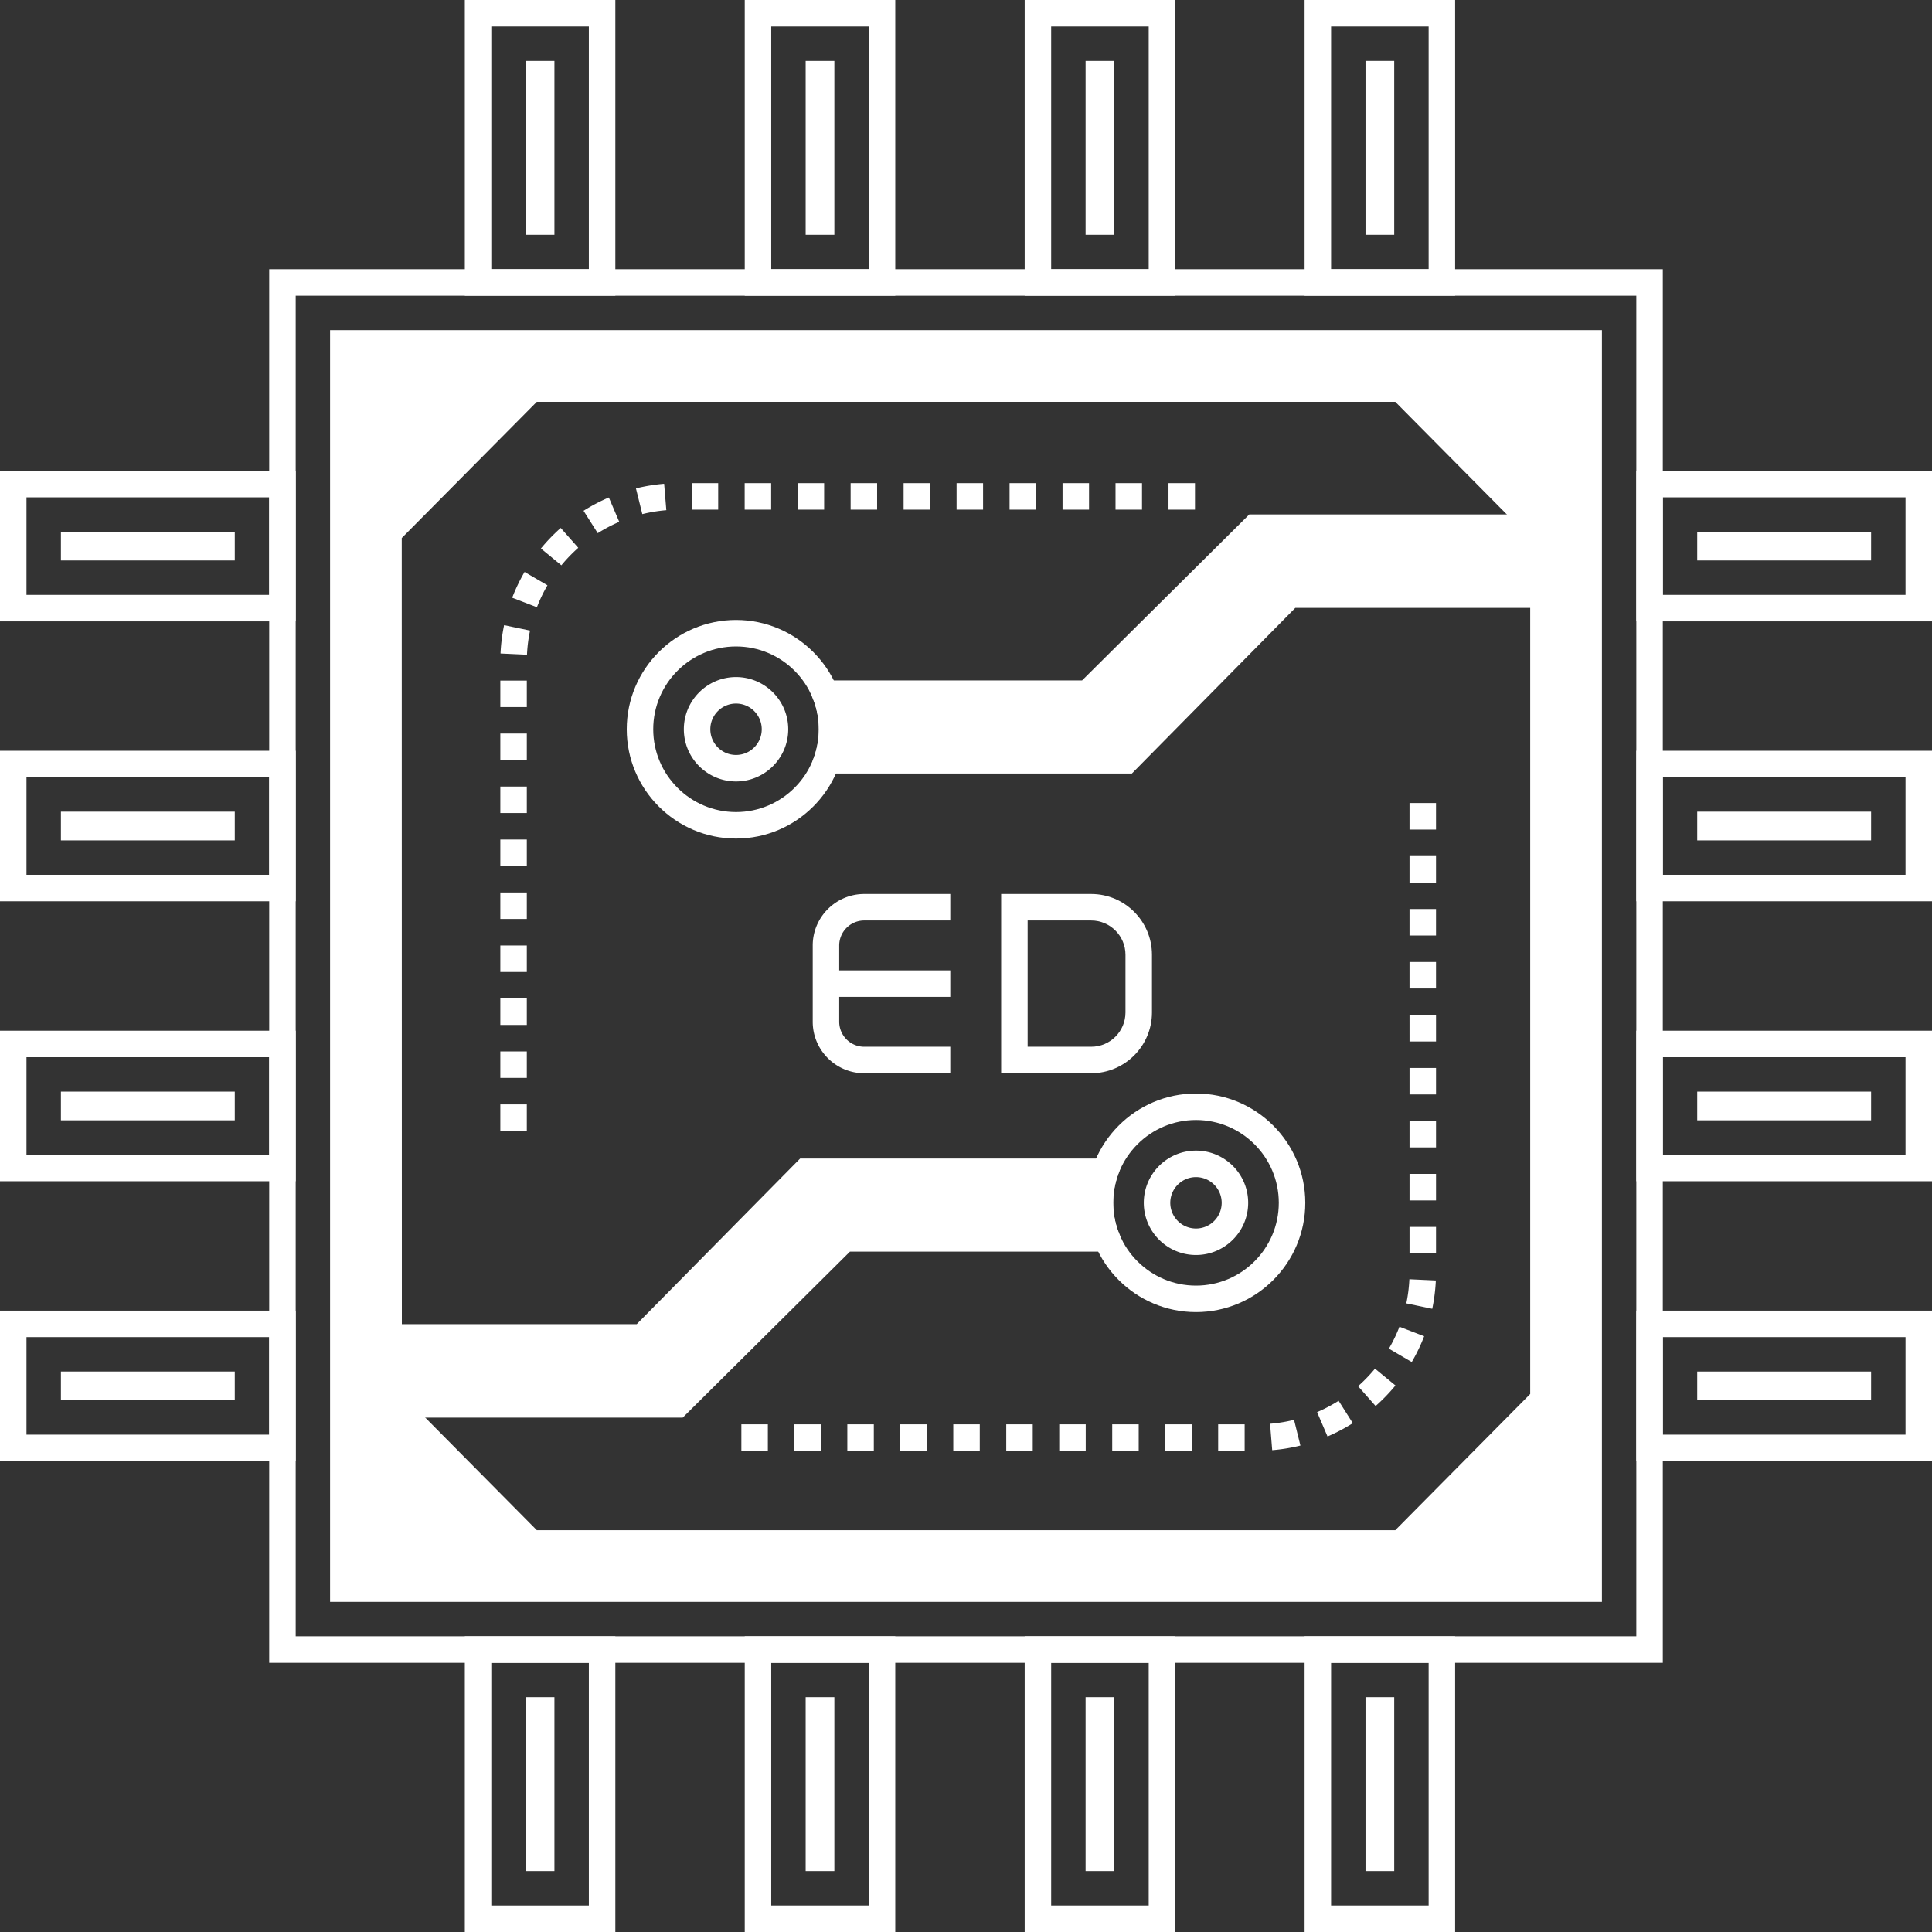 <?xml version="1.0" standalone="no"?><!DOCTYPE svg PUBLIC "-//W3C//DTD SVG 1.1//EN" "http://www.w3.org/Graphics/SVG/1.1/DTD/svg11.dtd"><svg t="1748227374498" class="icon" viewBox="0 0 1024 1024" version="1.1" xmlns="http://www.w3.org/2000/svg" p-id="5478" width="256" height="256" xmlns:xlink="http://www.w3.org/1999/xlink"><rect x="0" y="0" width="1024" height="1024" fill="#333333" stroke="none"/><path d="M881.32 881.32H142.682V142.68H881.32v738.64z m-724.598-14.04H867.28V156.72H156.722v710.56z" fill="#ffffff" p-id="5479"></path><path d="M174.948 174.974V849.03h674.108V174.974H174.948z m643.134 566.784l-75.642 76.3H281.616l-75.642-76.3-0.05-459.46 75.692-76.348H742.44l75.642 76.348v459.46zM326.144 156.72h-79.782V0h79.782v156.72z m-65.742-14.04h51.702V14.04h-51.702v128.64z" fill="#ffffff" p-id="5480"></path><path d="M278.648 32.284h15.21v92.152h-15.21zM474.512 156.72H394.73V0h79.782v156.72z m-65.742-14.04h51.702V14.04H408.77v128.64z" fill="#ffffff" p-id="5481"></path><path d="M427.016 32.284h15.212v92.152h-15.212zM622.878 156.72h-79.776V0h79.776v156.72z m-65.738-14.04h51.698V14.04H557.14v128.64z" fill="#ffffff" p-id="5482"></path><path d="M575.384 32.284h15.208v92.152h-15.208zM771.248 156.72h-79.782V0h79.782v156.72z m-65.742-14.04h51.702V14.04h-51.702v128.64z" fill="#ffffff" p-id="5483"></path><path d="M723.75 32.284h15.214v92.152H723.75zM326.144 1024h-79.782V867.28h79.782V1024z m-65.742-14.04h51.702V881.32h-51.702v128.64z" fill="#ffffff" p-id="5484"></path><path d="M278.648 899.562h15.21v92.152h-15.21zM474.512 1024H394.73V867.28h79.782V1024z m-65.742-14.04h51.702V881.32H408.77v128.64z" fill="#ffffff" p-id="5485"></path><path d="M427.016 899.562h15.212v92.152h-15.212zM622.878 1024h-79.776V867.28h79.776V1024z m-65.738-14.04h51.698V881.32H557.14v128.64z" fill="#ffffff" p-id="5486"></path><path d="M575.384 899.562h15.208v92.152h-15.208zM771.248 1024h-79.782V867.28h79.782V1024z m-65.742-14.04h51.702V881.32h-51.702v128.64z" fill="#ffffff" p-id="5487"></path><path d="M723.75 899.562h15.214v92.152H723.75zM1024 329.336H867.28v-79.778H1024v79.778z m-142.68-14.038h128.64v-51.7H881.32v51.7z" fill="#ffffff" p-id="5488"></path><path d="M899.564 281.842h92.15v15.21h-92.15zM1024 477.704H867.28v-79.778H1024v79.778z m-142.68-14.04h128.64v-51.7H881.32v51.7z" fill="#ffffff" p-id="5489"></path><path d="M899.564 430.208h92.15v15.212h-92.15zM1024 626.072H867.28v-79.778H1024v79.778z m-142.68-14.04h128.64v-51.7H881.32v51.7z" fill="#ffffff" p-id="5490"></path><path d="M899.564 578.578h92.15v15.21h-92.15zM1024 774.442H867.28V694.66H1024v79.782z m-142.68-14.04h128.64V708.7H881.32v51.702z" fill="#ffffff" p-id="5491"></path><path d="M899.564 726.944h92.15v15.212h-92.15zM156.722 329.336H0v-79.778h156.722v79.778zM14.04 315.298h128.642v-51.7H14.04v51.7z" fill="#ffffff" p-id="5492"></path><path d="M32.284 281.842h92.152v15.21H32.284zM156.722 477.704H0v-79.778h156.722v79.778zM14.04 463.664h128.642v-51.7H14.04v51.7z" fill="#ffffff" p-id="5493"></path><path d="M32.284 430.208h92.152v15.212H32.284zM156.722 626.072H0v-79.778h156.722v79.778zM14.04 612.032h128.642v-51.7H14.04v51.7z" fill="#ffffff" p-id="5494"></path><path d="M32.284 578.576h92.152v15.212H32.284zM156.722 774.438H0v-79.776h156.722v79.776zM14.04 760.398h128.642V708.7H14.04v51.698z" fill="#ffffff" p-id="5495"></path><path d="M32.284 726.944h92.152v15.212H32.284zM586.652 656.36H447.614l-88.636 87.982h-150.41l-2.574-2.622-0.046-32.852H340.4l86.624-87.794h158.694a50.19 50.19 0 0 0-2.714 16.426c-0.002 6.692 1.26 13.056 3.648 18.86z" fill="#ffffff" p-id="5496"></path><path d="M633.896 695.438c-31.94 0-57.926-25.986-57.926-57.926s25.986-57.93 57.926-57.93c31.946 0 57.932 25.988 57.932 57.93 0 31.94-25.986 57.926-57.932 57.926z m0-101.816c-24.198 0-43.888 19.69-43.888 43.89 0 24.198 19.688 43.888 43.888 43.888 24.204 0 43.892-19.688 43.892-43.888s-19.688-43.89-43.892-43.89z" fill="#ffffff" p-id="5497"></path><path d="M633.896 665.174c-15.256 0-27.664-12.408-27.664-27.664 0-15.256 12.408-27.664 27.664-27.664 15.256 0 27.664 12.408 27.664 27.664 0 15.256-12.408 27.664-27.664 27.664z m0-41.286a13.638 13.638 0 0 0-13.624 13.624 13.638 13.638 0 0 0 13.624 13.624 13.638 13.638 0 0 0 13.624-13.624 13.638 13.638 0 0 0-13.624-13.624zM437.36 367.672h139.038l88.636-87.982h150.41l2.574 2.622 0.046 32.852H683.612l-86.624 87.794H438.294a50.18 50.18 0 0 0 2.714-16.426c0.002-6.692-1.262-13.056-3.648-18.86z" fill="#ffffff" p-id="5498"></path><path d="M361.87 751.358H205.626l-6.648-6.76-0.06-42.754h138.544l86.622-87.792h171.494l-3.232 9.318a43.076 43.076 0 0 0-2.326 14.126c0 5.708 1.052 11.156 3.122 16.192l3.98 9.688h-146.62l-88.632 87.982z m-148.864-14.04h143.078l88.636-87.98h132.466a57.96 57.96 0 0 1-1.202-11.842c0-3.186 0.252-6.33 0.754-9.406h-146.78l-86.622 87.792h-130.36l0.03 21.436z m386.916-327.34H428.448l3.212-9.31a43.26 43.26 0 0 0 2.328-14.136c0-5.71-1.052-11.156-3.122-16.188l-3.988-9.692h146.626l88.634-87.982h156.254l6.64 6.766 0.06 42.746H686.544l-86.622 87.796z m-152.648-14.04h146.78l86.622-87.792h130.36l-0.032-21.434H667.926l-88.634 87.982H446.826a57.92 57.92 0 0 1 1.202 11.838 58.44 58.44 0 0 1-0.754 9.406z" fill="#ffffff" p-id="5499"></path><path d="M390.112 444.45c-31.944 0-57.928-25.986-57.928-57.928s25.986-57.928 57.928-57.928 57.928 25.986 57.928 57.928-25.984 57.928-57.928 57.928z m0-101.818c-24.202 0-43.89 19.688-43.89 43.89s19.688 43.89 43.89 43.89 43.89-19.688 43.89-43.89-19.688-43.89-43.89-43.89z" fill="#ffffff" p-id="5500"></path><path d="M390.112 414.184c-15.252 0-27.664-12.41-27.664-27.664 0-15.252 12.41-27.664 27.664-27.664 15.256 0 27.666 12.41 27.666 27.664 0 15.254-12.41 27.664-27.666 27.664z m0-41.286c-7.512 0-13.624 6.112-13.624 13.624s6.112 13.624 13.624 13.624c7.514 0 13.626-6.112 13.626-13.624s-6.112-13.624-13.626-13.624z m-110.89 226.498h-14.04v-14.04h14.04v14.04z m0-28.078h-14.04v-14.04h14.04v14.04z m0-28.08h-14.04v-14.04h14.04v14.04z m0-28.078h-14.04v-14.04h14.04v14.04z m0-28.08h-14.04v-14.04h14.04v14.04z m0-28.078h-14.04v-14.04h14.04v14.04z m0-28.08h-14.04v-14.04h14.04v14.04z m0-28.078h-14.04v-14.04h14.04v14.04z m0-28.08h-14.04v-14.04h14.04v14.04z m0.09-27.752l-14.026-0.648a95.033 95.033 0 0 1 1.902-15.02l13.742 2.87a80.934 80.934 0 0 0-1.618 12.798z m5.266-25.17l-13.102-5.04a94.368 94.368 0 0 1 6.562-13.66l12.124 7.074a80.71 80.71 0 0 0-5.584 11.626z m12.958-22.216l-10.844-8.916a95.504 95.504 0 0 1 10.506-10.892l9.3 10.52a81.242 81.242 0 0 0-8.962 9.288z m19.274-17.038l-7.514-11.86a94.92 94.92 0 0 1 13.402-7.052l5.516 12.91a80.842 80.842 0 0 0-11.404 6.002z m23.628-10.098l-3.372-13.628a95.222 95.222 0 0 1 14.942-2.45l1.16 13.99a81.48 81.48 0 0 0-12.73 2.088z m292.928-2.362h-14.04v-14.04h14.04v14.04z m-28.078 0h-14.04v-14.04h14.04v14.04z m-28.08 0h-14.04v-14.04h14.04v14.04z m-28.078 0h-14.04v-14.04h14.04v14.04z m-28.08 0h-14.04v-14.04h14.04v14.04z m-28.078 0h-14.04v-14.04h14.04v14.04z m-28.08 0h-14.04v-14.04h14.04v14.04z m-28.08 0h-14.04v-14.04h14.04v14.04z m-28.078 0h-14.04v-14.04h14.04v14.04z m-28.08 0h-14.04v-14.04h14.04v14.04z m279.04 498.826h-14.04v-14.04h14.04v14.04z m-28.078 0h-14.04v-14.04h14.04v14.04z m-28.08 0h-14.04v-14.04h14.04v14.04z m-28.078 0h-14.04v-14.04h14.04v14.04z m-28.08 0h-14.04v-14.04h14.04v14.04z m-28.078 0h-14.04v-14.04h14.04v14.04z m-28.08 0h-14.04v-14.04h14.04v14.04z m-28.078 0h-14.04v-14.04h14.04v14.04z m-28.08 0h-14.04v-14.04h14.04v14.04z m-28.078 0h-14.04v-14.04h14.04v14.04z m267.312-0.334l-1.134-13.994a80.12 80.12 0 0 0 12.71-2.08l3.372 13.628a93.706 93.706 0 0 1-14.948 2.446z m29.322-7.258l-5.53-12.906a80.584 80.584 0 0 0 11.412-6.006l7.514 11.864a95.104 95.104 0 0 1-13.396 7.048z m25.492-16.136l-9.296-10.52a81.666 81.666 0 0 0 8.958-9.286l10.85 8.902a94.954 94.954 0 0 1-10.512 10.904z m19.154-23.318l-12.12-7.092a79.26 79.26 0 0 0 5.584-11.618l13.108 5.036a93.846 93.846 0 0 1-6.572 13.674z m10.86-28.216l-13.748-2.87a81.212 81.212 0 0 0 1.622-12.796l14.022 0.648a95.59 95.59 0 0 1-1.896 15.018z m2-29.376h-14.04v-14.04h14.04v14.04z m0-28.08h-14.04v-14.04h14.04v14.04z m0-28.078h-14.04v-14.04h14.04v14.04z m0-28.08h-14.04v-14.04h14.04v14.04z m-14.038-28.076l-0.004-14.04 14.04-0.004 0.004 14.04-14.04 0.004z m14.034-28.082h-14.04v-14.04h14.04v14.04z m0-28.078h-14.04v-14.04h14.04v14.04z m0-28.08h-14.04v-14.04h14.04v14.04z m0-28.078h-14.04v-14.04h14.04v14.04zM503.674 568.838h-45.606c-15.058 0-27.306-12.25-27.306-27.306v-40.394c0-15.056 12.248-27.306 27.306-27.306h45.606v14.04h-45.606A13.284 13.284 0 0 0 444.8 501.14v40.394a13.284 13.284 0 0 0 13.268 13.268h45.606v14.036z" fill="#ffffff" p-id="5501"></path><path d="M437.782 514.316h65.892v14.04h-65.892z m140.574 54.522H530.63v-95.006h47.726c17.76 0 32.21 14.448 32.21 32.208v30.592c0 17.758-14.452 32.206-32.21 32.206z m-33.688-14.04h33.686c10.018 0 18.17-8.148 18.17-18.166V506.04c0-10.018-8.154-18.168-18.17-18.168h-33.686v66.926z" fill="#ffffff" p-id="5502"></path><path d="M745.38 825.07H278.662l-79.702-80.444-0.062-465.242 79.768-80.44H745.38l79.704 80.442v465.24L745.38 825.07z m-460.862-14.04h455.014l71.514-72.18V285.164l-71.514-72.178H284.514l-71.578 72.18 0.062 453.684 71.52 72.18z" fill="#ffffff" p-id="5503"></path></svg>